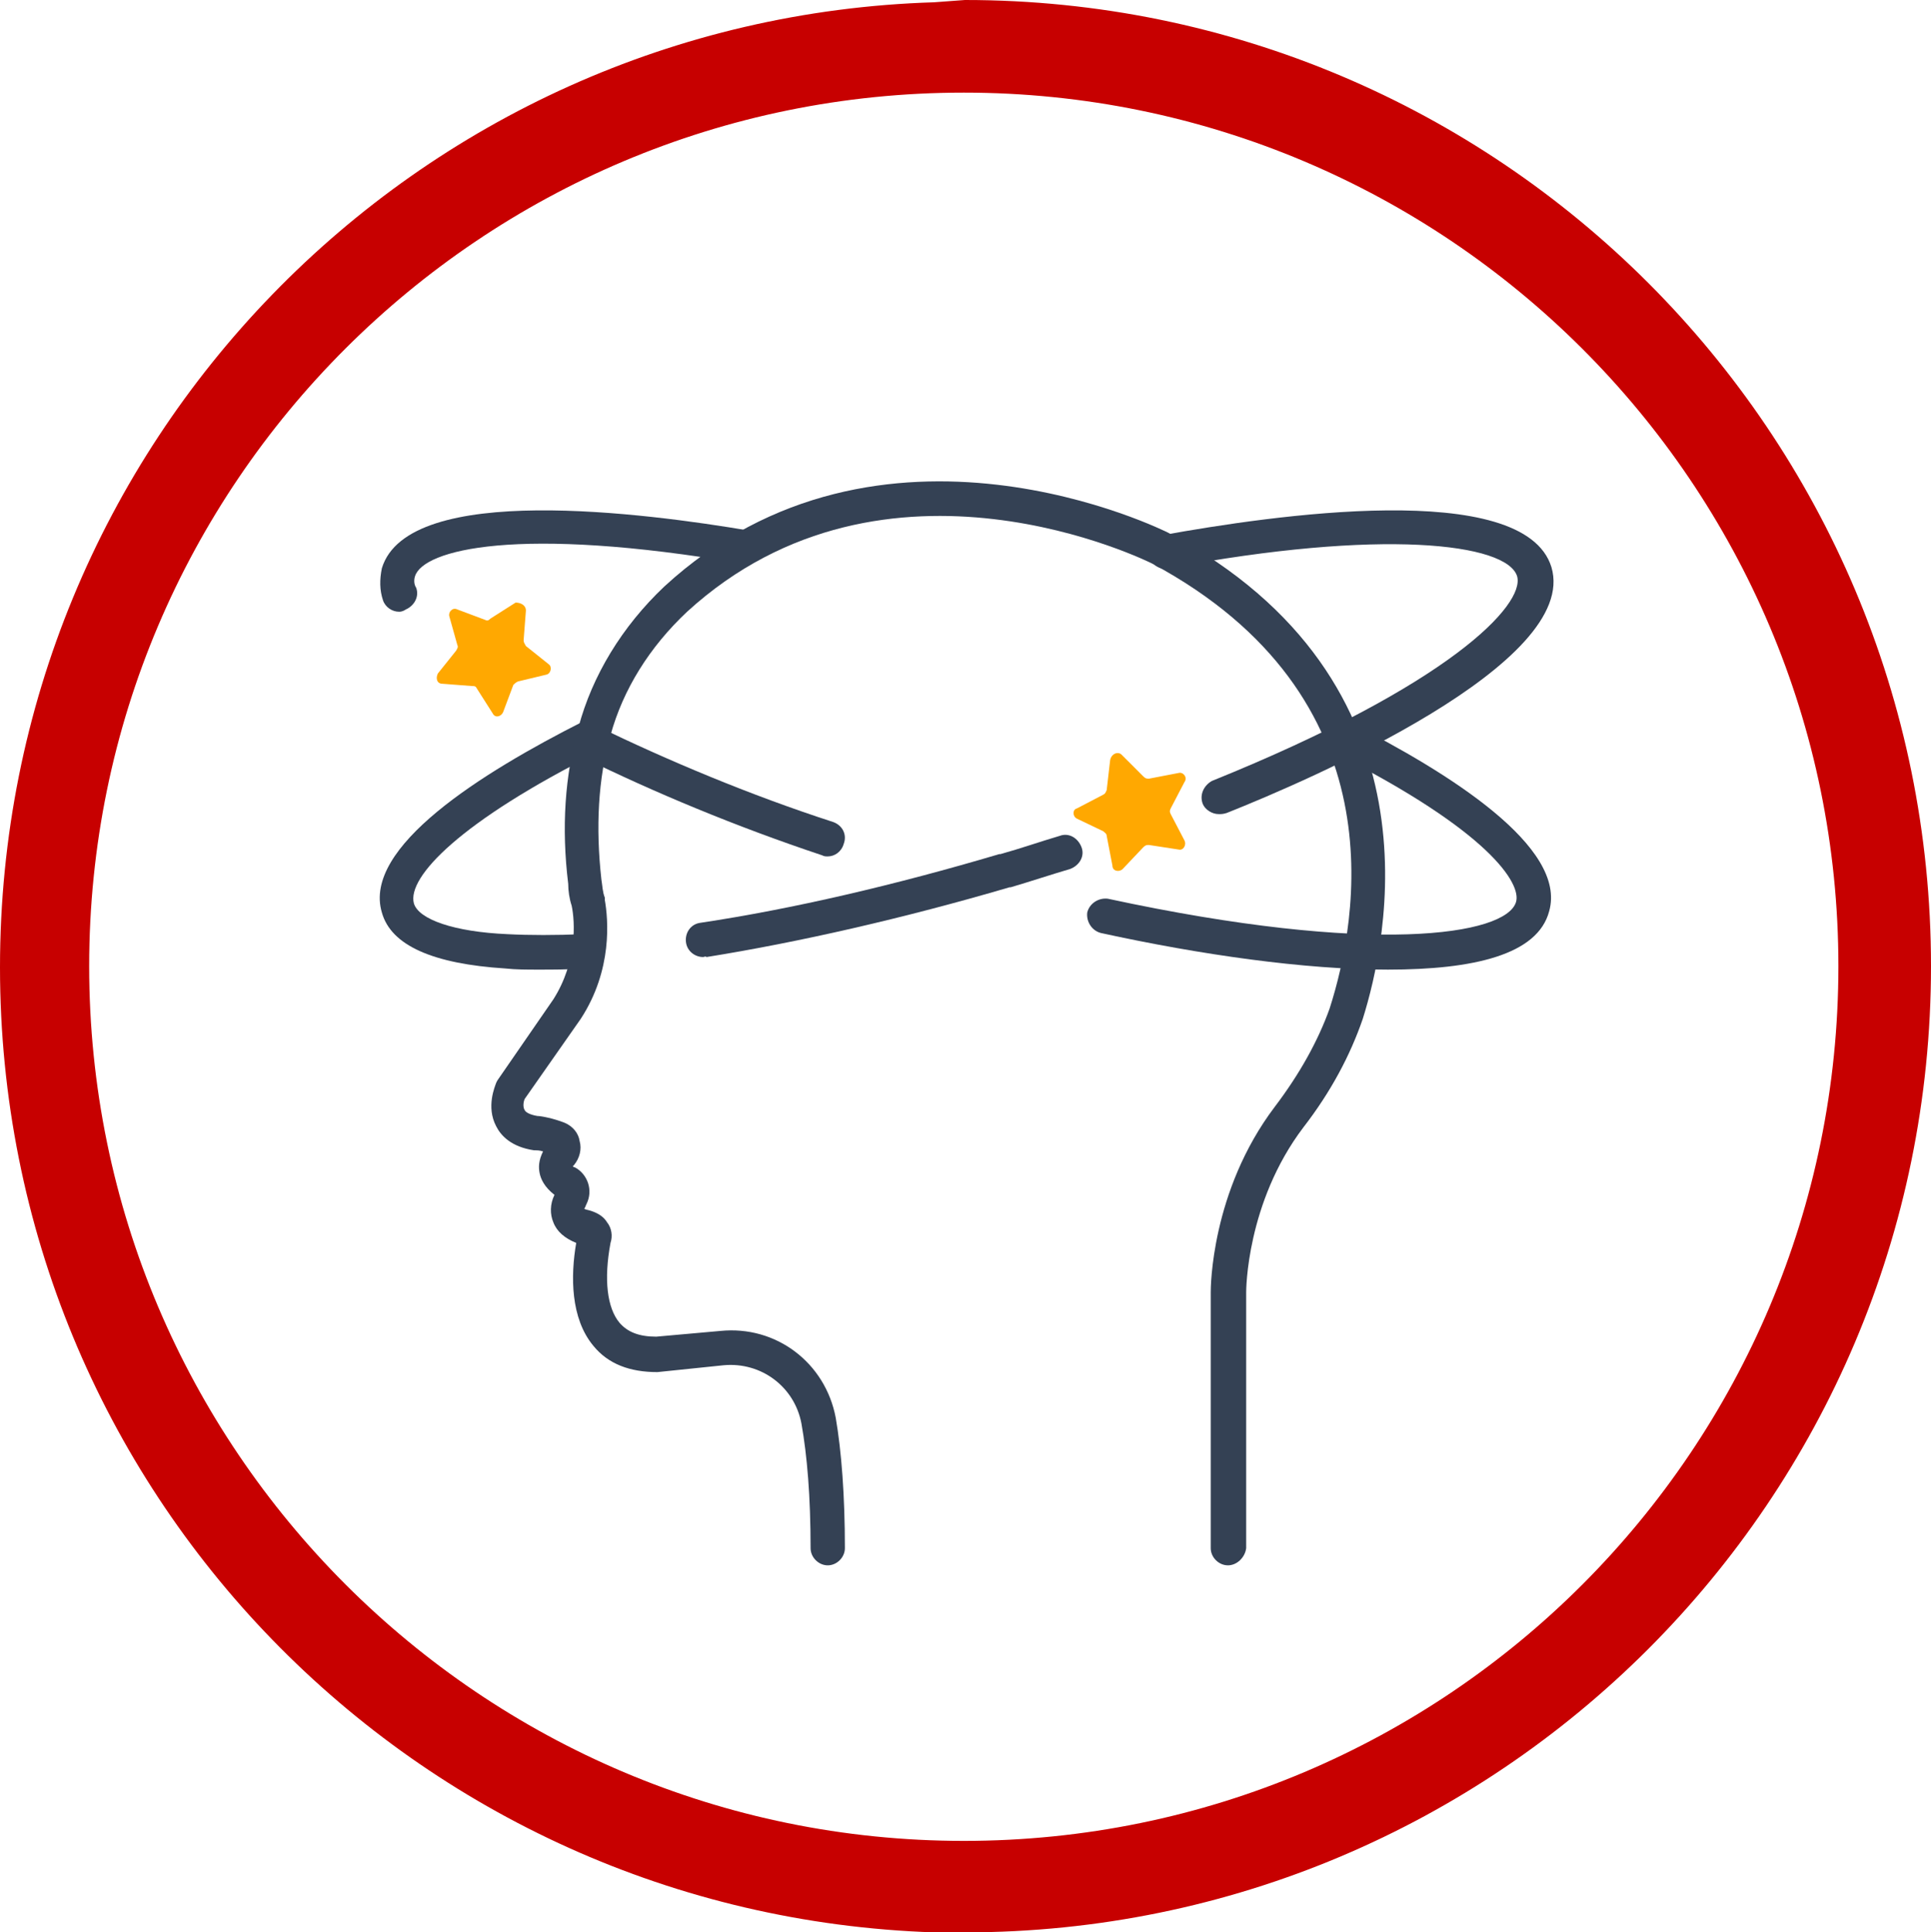 <?xml version="1.0" encoding="UTF-8"?> <svg xmlns="http://www.w3.org/2000/svg" id="Layer_2" data-name="Layer 2" viewBox="0 0 168.9 169"><defs><style> .cls-1 { fill: #ffa801; } .cls-2 { fill: #c70000; } .cls-3 { fill: #344154; } </style></defs><g id="Layer_1-2" data-name="Layer 1"><g><path class="cls-2" d="m81.7.2C36.3,1.6,0,38.8,0,84.6s36.3,82.9,81.7,84.4h2.7c46.6,0,84.5-37.8,84.5-84.5S131.1,0,84.4,0m-.1,161c-42.2,0-76.5-34.3-76.5-76.5S42.1,8.1,84.3,8.1s76.5,34.2,76.5,76.4-34.2,76.5-76.5,76.5Z"></path><g><path class="cls-3" d="m107.4,136.9c-.8,0-1.5-.7-1.5-1.5v-22.4c0-.3,0-8.8,5.6-16.2,2.2-2.9,3.8-5.8,4.8-8.6,2.5-7.8,6.1-27.3-15.5-38.9-.2-.1-23.3-11.7-40.7,4.2-3.3,3.1-5.6,6.8-6.7,10.8-1.1,3.8-1.3,8.1-.8,12.6.1.6.1,1.1.3,1.6v.2c.3,1.7.7,6.1-2.1,10.4l-4.9,7c-.1.2-.2.7,0,1,.1.2.5.4,1.1.5.3,0,1.4.2,2.4.6.7.3,1.2.9,1.3,1.6.2.7,0,1.5-.5,2.1l-.1.1s.1.1.2.1c1.1.6,1.6,2,1,3.2-.1.2-.1.3-.2.4.1.1.3.1.6.2.6.2,1.1.5,1.4,1,.4.5.5,1.2.3,1.8-.6,3.2-.3,5.7.8,7,.7.8,1.7,1.2,3.2,1.2l5.6-.5c4.9-.5,9.2,2.8,10.1,7.6.5,2.9.8,6.8.8,11.4,0,.8-.7,1.5-1.5,1.5s-1.5-.7-1.5-1.5c0-4.5-.3-8.1-.8-10.9-.6-3.2-3.5-5.4-6.8-5.1l-5.8.6c-2.4,0-4.3-.7-5.6-2.3-2-2.4-2-6.1-1.5-9-1-.4-1.7-1-2-1.8-.3-.7-.3-1.6.1-2.4-.9-.7-1.2-1.4-1.3-1.9-.1-.5-.1-1.1.3-1.9-.3-.1-.6-.1-.7-.1h-.1c-2-.3-2.9-1.3-3.3-2.1-.9-1.7-.1-3.5,0-3.8l.1-.2,4.9-7.1c2.1-3.3,1.9-6.8,1.6-8.2-.2-.6-.3-1.3-.3-1.9-.6-4.9-.3-9.5.9-13.7,1.2-4.5,3.8-8.8,7.5-12.3,18.9-17.4,43.9-4.8,44.1-4.7,24.3,13,19.1,35.8,17,42.5-1.1,3.2-2.8,6.4-5.2,9.5-5,6.6-5,14.3-5,14.4v22.4c-.1.8-.8,1.5-1.6,1.5Z"></path><path class="cls-3" d="m106.6,71.2c-.6,0-1.2-.4-1.4-.9-.3-.8.1-1.6.8-2,20.8-8.4,27.4-15.4,26.7-17.9-.9-2.9-11.9-4.2-30.5-.7-.8.2-1.6-.4-1.7-1.2-.2-.8.4-1.6,1.2-1.7,9.4-1.7,31.6-5,34,2.8,2.5,8.4-21.1,18.6-28.4,21.5-.3.1-.5.1-.7.1Z"></path><path class="cls-3" d="m61.5,83.7c-.7,0-1.4-.5-1.5-1.3s.4-1.6,1.3-1.7c8-1.2,17-3.3,26.1-6h.1c1.8-.5,3.5-1.1,5.2-1.6.8-.3,1.6.2,1.9,1s-.2,1.6-1,1.9c-1.7.5-3.5,1.1-5.2,1.6h-.1c-9.2,2.7-18.4,4.8-26.5,6.1-.1-.1-.2,0-.3,0Z"></path><path class="cls-3" d="m47.1,84.8c-1,0-2,0-2.9-.1-6.3-.4-10-2-10.8-4.9-1.7-5.7,8.7-12.2,17.6-16.7.7-.4,1.6-.1,2,.7.4.7.1,1.6-.7,2-12,6-16.7,10.9-16.1,13.2.4,1.4,3.5,2.5,8.2,2.7,1.9.1,4.2.1,6.6,0h.2c.8,0,1.5.6,1.5,1.5,0,.8-.6,1.5-1.5,1.5h-.2c-1.3.1-2.6.1-3.9.1Z"></path><path class="cls-3" d="m34.9,53.5c-.6,0-1.2-.4-1.4-1-.3-.9-.3-1.8-.1-2.8,2.3-7.6,23.2-4.8,32.1-3.3.8.1,1.4.9,1.2,1.7-.1.8-.9,1.4-1.7,1.2-19.8-3.4-28-1.2-28.7,1.1-.1.3-.1.7.1,1,.3.8-.2,1.6-.9,1.9-.3.2-.5.2-.6.2Z"></path><path class="cls-3" d="m72.4,74.9c-.2,0-.3,0-.5-.1-7.5-2.5-14.7-5.5-21-8.6-.7-.4-1-1.3-.7-2,.4-.7,1.3-1,2-.7,6.2,3,13.3,6,20.7,8.4.8.3,1.2,1.1.9,1.9-.2.7-.8,1.1-1.4,1.1Z"></path><path class="cls-3" d="m121.4,84.8c-7.3,0-16.4-1.3-25.1-3.2-.8-.2-1.3-1-1.2-1.8.2-.8,1-1.3,1.8-1.2,23.2,5,34.8,3.2,35.7.3.5-1.6-2.3-6.2-16-13.1-.7-.4-1-1.3-.7-2,.4-.7,1.3-1,2-.7,8.9,4.5,19.2,11,17.6,16.6-1,3.8-6.6,5.1-14.1,5.1Z"></path><path class="cls-1" d="m46,53.4l-.2,2.6c0,.2.1.3.2.5l2,1.6c.3.2.2.8-.2.9l-2.5.6c-.2.1-.3.2-.4.3l-.9,2.4c-.2.4-.7.5-.9.1l-1.4-2.2c-.1-.2-.2-.2-.4-.2l-2.6-.2c-.5,0-.6-.5-.4-.9l1.6-2c.1-.2.2-.3.1-.5l-.7-2.5c-.1-.4.3-.8.7-.6l2.4.9c.2.1.3.1.5-.1l2.2-1.4c.4,0,.9.2.9.7Z"></path><path class="cls-1" d="m98.1,66l1.9,1.9c.2.2.3.2.5.2l2.6-.5c.4-.1.8.4.5.8l-1.2,2.3c-.1.2-.1.3,0,.5l1.2,2.3c.2.4-.1.9-.5.8l-2.6-.4c-.2,0-.3,0-.5.2l-1.8,1.9c-.3.3-.9.2-.9-.3l-.5-2.6c0-.2-.2-.3-.3-.4l-2.3-1.1c-.4-.2-.4-.8,0-.9l2.3-1.2c.2-.1.2-.2.3-.4l.3-2.6c.1-.6.7-.8,1-.5Z"></path></g></g></g></svg> 